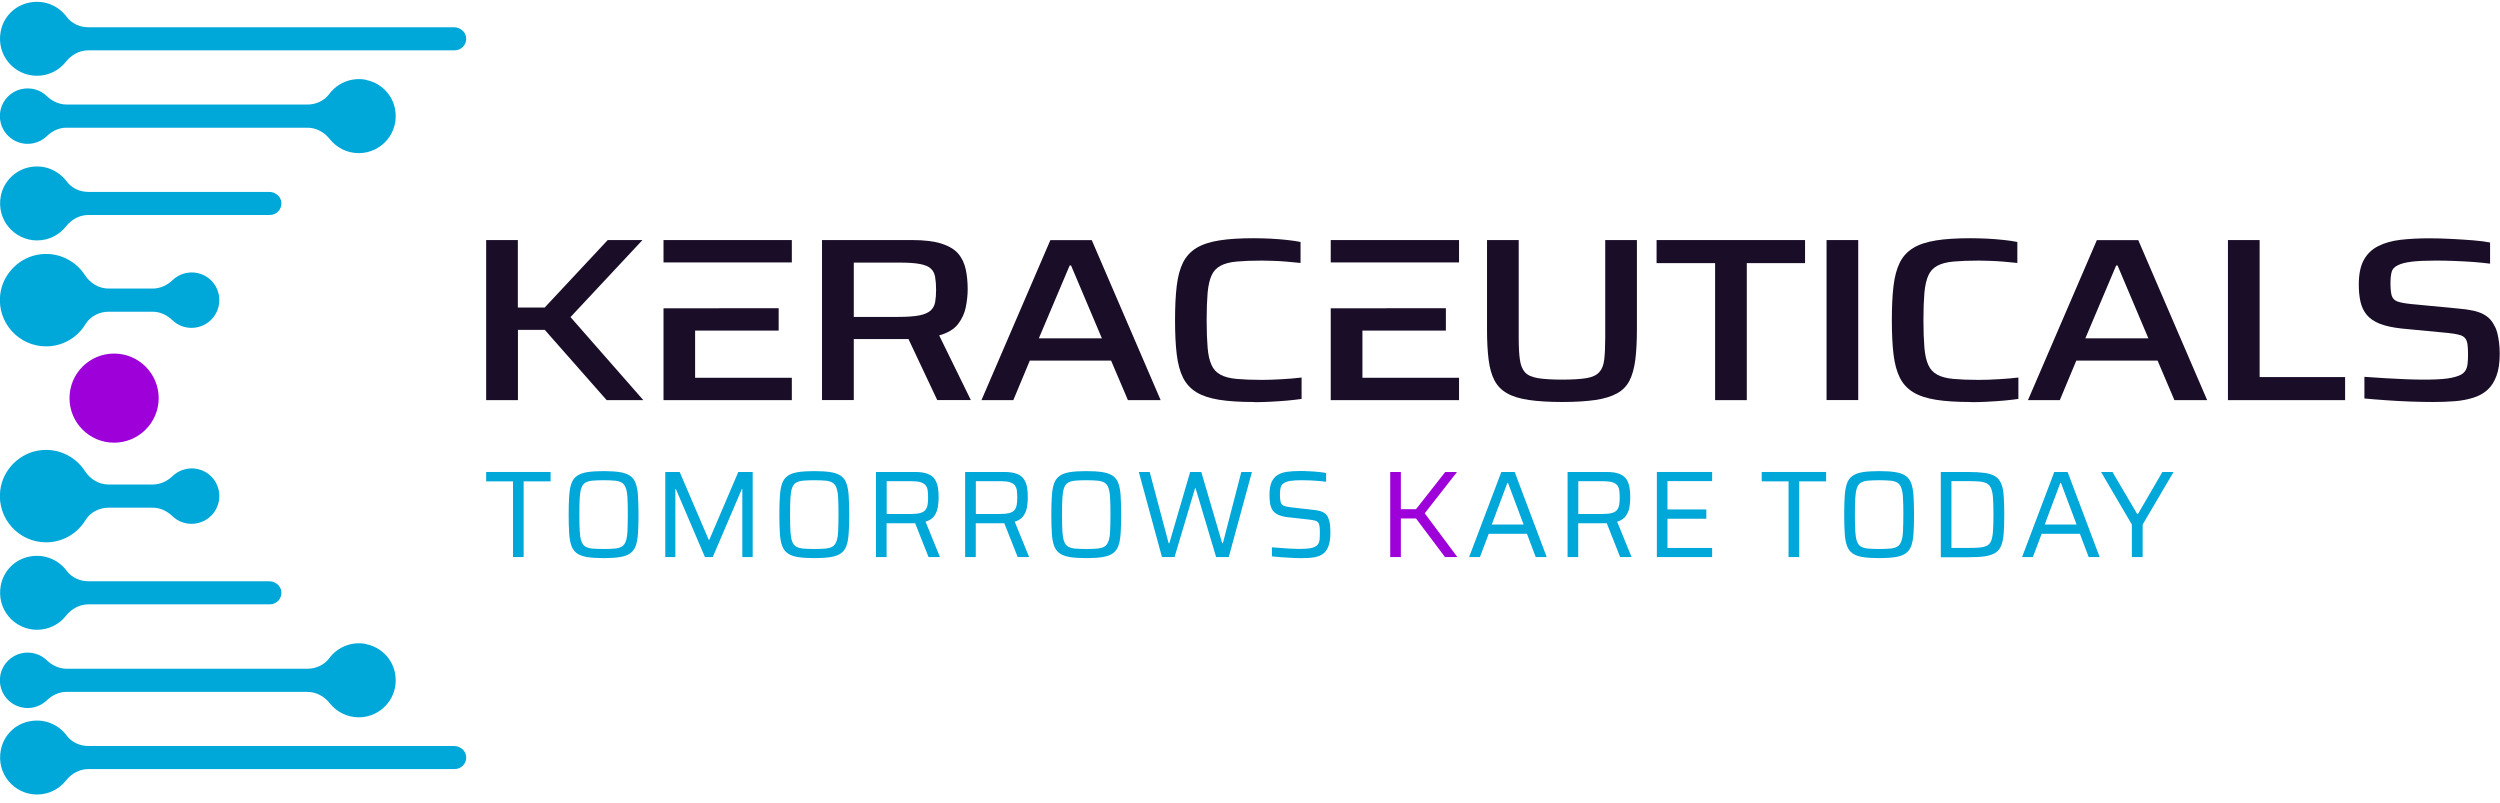 <svg xmlns="http://www.w3.org/2000/svg" fill="none" viewBox="0 0 246 79" height="79" width="246">
<g clip-path="url(#clip0_803_414)">
<path fill="#00A7D9" d="M50.481 54.816V47.367H47.839V46.443H54.177V47.367H51.526V54.816H50.481Z"></path>
<path fill="#00A7D9" d="M59.393 54.919C58.745 54.919 58.21 54.884 57.778 54.815C57.355 54.746 57.018 54.625 56.768 54.444C56.517 54.263 56.336 54.013 56.224 53.693C56.111 53.374 56.034 52.959 56.008 52.468C55.973 51.967 55.956 51.354 55.956 50.638C55.956 49.921 55.973 49.309 56.008 48.808C56.042 48.307 56.111 47.902 56.224 47.582C56.336 47.263 56.517 47.013 56.768 46.831C57.018 46.65 57.355 46.529 57.778 46.46C58.201 46.391 58.745 46.357 59.393 46.357C60.041 46.357 60.576 46.391 61.008 46.46C61.431 46.529 61.768 46.65 62.018 46.831C62.268 47.013 62.45 47.263 62.562 47.582C62.674 47.902 62.752 48.316 62.778 48.808C62.804 49.3 62.83 49.921 62.83 50.638C62.83 51.354 62.812 51.967 62.778 52.468C62.743 52.968 62.674 53.374 62.562 53.693C62.45 54.013 62.268 54.263 62.018 54.444C61.768 54.625 61.431 54.746 61.008 54.815C60.584 54.884 60.041 54.919 59.393 54.919ZM59.393 54.021C59.842 54.021 60.205 54.004 60.498 53.978C60.792 53.952 61.025 53.883 61.189 53.779C61.362 53.676 61.491 53.503 61.578 53.262C61.664 53.02 61.724 52.692 61.742 52.269C61.759 51.846 61.776 51.302 61.776 50.638C61.776 49.973 61.768 49.429 61.742 49.007C61.724 48.584 61.664 48.255 61.578 48.014C61.491 47.772 61.362 47.6 61.189 47.496C61.016 47.392 60.783 47.323 60.498 47.297C60.205 47.272 59.833 47.254 59.393 47.254C58.953 47.254 58.581 47.272 58.288 47.297C58.003 47.323 57.769 47.392 57.597 47.496C57.424 47.6 57.294 47.772 57.208 48.014C57.122 48.255 57.07 48.584 57.044 49.007C57.018 49.429 57.01 49.973 57.01 50.638C57.01 51.302 57.018 51.846 57.044 52.269C57.07 52.692 57.122 53.02 57.208 53.262C57.294 53.503 57.424 53.676 57.597 53.779C57.769 53.883 58.003 53.952 58.288 53.978C58.572 54.004 58.944 54.021 59.393 54.021Z"></path>
<path fill="#00A7D9" d="M65.463 54.816V46.443H66.88L69.738 53.115H69.798L72.648 46.443H74.064V54.816H73.045V48.126H72.993L70.135 54.816H69.367L66.508 48.126H66.456V54.816H65.472H65.463Z"></path>
<path fill="#00A7D9" d="M80.126 54.919C79.478 54.919 78.943 54.884 78.511 54.815C78.088 54.746 77.751 54.625 77.501 54.444C77.25 54.263 77.069 54.013 76.957 53.693C76.844 53.374 76.767 52.959 76.741 52.468C76.706 51.967 76.689 51.354 76.689 50.638C76.689 49.921 76.706 49.309 76.741 48.808C76.775 48.307 76.844 47.902 76.957 47.582C77.069 47.263 77.25 47.013 77.501 46.831C77.751 46.65 78.088 46.529 78.511 46.46C78.934 46.391 79.478 46.357 80.126 46.357C80.773 46.357 81.309 46.391 81.741 46.46C82.164 46.529 82.501 46.65 82.751 46.831C83.001 47.013 83.183 47.263 83.295 47.582C83.407 47.902 83.485 48.316 83.511 48.808C83.537 49.3 83.563 49.921 83.563 50.638C83.563 51.354 83.545 51.967 83.511 52.468C83.476 52.968 83.407 53.374 83.295 53.693C83.183 54.013 83.001 54.263 82.751 54.444C82.501 54.625 82.164 54.746 81.741 54.815C81.317 54.884 80.773 54.919 80.126 54.919ZM80.126 54.021C80.575 54.021 80.938 54.004 81.231 53.978C81.525 53.952 81.758 53.883 81.922 53.779C82.095 53.676 82.224 53.503 82.311 53.262C82.397 53.02 82.457 52.692 82.475 52.269C82.492 51.846 82.509 51.302 82.509 50.638C82.509 49.973 82.501 49.429 82.475 49.007C82.457 48.584 82.397 48.255 82.311 48.014C82.224 47.772 82.095 47.6 81.922 47.496C81.749 47.392 81.516 47.323 81.231 47.297C80.938 47.272 80.566 47.254 80.126 47.254C79.685 47.254 79.314 47.272 79.02 47.297C78.736 47.323 78.502 47.392 78.33 47.496C78.157 47.6 78.027 47.772 77.941 48.014C77.855 48.255 77.803 48.584 77.777 49.007C77.751 49.429 77.743 49.973 77.743 50.638C77.743 51.302 77.751 51.846 77.777 52.269C77.803 52.692 77.855 53.02 77.941 53.262C78.027 53.503 78.157 53.676 78.33 53.779C78.502 53.883 78.736 53.952 79.02 53.978C79.305 54.004 79.677 54.021 80.126 54.021Z"></path>
<path fill="#00A7D9" d="M86.196 54.816V46.443H90.039C90.566 46.443 90.989 46.504 91.3 46.633C91.611 46.763 91.844 46.935 91.99 47.168C92.137 47.401 92.241 47.669 92.293 47.98C92.345 48.29 92.362 48.618 92.362 48.964C92.362 49.266 92.336 49.576 92.284 49.896C92.232 50.215 92.111 50.508 91.93 50.767C91.749 51.026 91.464 51.216 91.075 51.337L92.491 54.816H91.369L89.978 51.303L90.272 51.449C90.212 51.467 90.143 51.475 90.065 51.484C89.987 51.484 89.875 51.492 89.737 51.492H87.241V54.816H86.196ZM87.241 50.578H89.59C89.996 50.578 90.315 50.543 90.548 50.483C90.782 50.414 90.954 50.319 91.058 50.181C91.17 50.042 91.239 49.87 91.274 49.671C91.308 49.473 91.326 49.24 91.326 48.964C91.326 48.687 91.308 48.454 91.282 48.256C91.257 48.057 91.187 47.893 91.084 47.755C90.98 47.626 90.816 47.522 90.6 47.453C90.376 47.384 90.073 47.349 89.685 47.349H87.25V50.586L87.241 50.578Z"></path>
<path fill="#00A7D9" d="M94.97 54.816V46.443H98.812C99.339 46.443 99.762 46.504 100.073 46.633C100.384 46.763 100.617 46.935 100.764 47.168C100.911 47.401 101.014 47.669 101.066 47.98C101.118 48.29 101.135 48.618 101.135 48.964C101.135 49.266 101.109 49.576 101.058 49.896C101.006 50.215 100.885 50.508 100.704 50.767C100.522 51.026 100.237 51.216 99.849 51.337L101.265 54.816H100.142L98.752 51.303L99.046 51.449C98.985 51.467 98.916 51.475 98.838 51.484C98.761 51.484 98.648 51.492 98.51 51.492H96.015V54.816H94.97ZM96.015 50.578H98.363C98.769 50.578 99.089 50.543 99.322 50.483C99.555 50.414 99.728 50.319 99.831 50.181C99.944 50.042 100.013 49.87 100.047 49.671C100.082 49.473 100.099 49.24 100.099 48.964C100.099 48.687 100.082 48.454 100.056 48.256C100.03 48.057 99.961 47.893 99.857 47.755C99.754 47.626 99.59 47.522 99.374 47.453C99.149 47.384 98.847 47.349 98.458 47.349H96.023V50.586L96.015 50.578Z"></path>
<path fill="#00A7D9" d="M106.887 54.919C106.239 54.919 105.703 54.884 105.272 54.815C104.849 54.746 104.512 54.625 104.261 54.444C104.011 54.263 103.83 54.013 103.717 53.693C103.605 53.374 103.527 52.959 103.502 52.468C103.467 51.967 103.45 51.354 103.45 50.638C103.45 49.921 103.467 49.309 103.502 48.808C103.536 48.307 103.605 47.902 103.717 47.582C103.83 47.263 104.011 47.013 104.261 46.831C104.512 46.65 104.849 46.529 105.272 46.46C105.695 46.391 106.239 46.357 106.887 46.357C107.534 46.357 108.07 46.391 108.501 46.46C108.924 46.529 109.261 46.65 109.512 46.831C109.762 47.013 109.943 47.263 110.056 47.582C110.168 47.902 110.246 48.316 110.272 48.808C110.297 49.3 110.323 49.921 110.323 50.638C110.323 51.354 110.306 51.967 110.272 52.468C110.237 52.968 110.168 53.374 110.056 53.693C109.943 54.013 109.762 54.263 109.512 54.444C109.261 54.625 108.924 54.746 108.501 54.815C108.078 54.884 107.534 54.919 106.887 54.919ZM106.887 54.021C107.336 54.021 107.698 54.004 107.992 53.978C108.285 53.952 108.519 53.883 108.683 53.779C108.855 53.676 108.985 53.503 109.071 53.262C109.158 53.02 109.218 52.692 109.235 52.269C109.253 51.846 109.27 51.302 109.27 50.638C109.27 49.973 109.261 49.429 109.235 49.007C109.218 48.584 109.158 48.255 109.071 48.014C108.985 47.772 108.855 47.6 108.683 47.496C108.51 47.392 108.277 47.323 107.992 47.297C107.698 47.272 107.327 47.254 106.887 47.254C106.446 47.254 106.075 47.272 105.781 47.297C105.496 47.323 105.263 47.392 105.09 47.496C104.918 47.6 104.788 47.772 104.702 48.014C104.615 48.255 104.564 48.584 104.538 49.007C104.512 49.429 104.503 49.973 104.503 50.638C104.503 51.302 104.512 51.846 104.538 52.269C104.564 52.692 104.615 53.02 104.702 53.262C104.788 53.503 104.918 53.676 105.09 53.779C105.263 53.883 105.496 53.952 105.781 53.978C106.066 54.004 106.437 54.021 106.887 54.021Z"></path>
<path fill="#00A7D9" d="M114.339 54.816L112.059 46.443H113.13L114.995 53.452H115.064L117.111 46.443H118.207L120.263 53.452H120.332L122.145 46.443H123.19L120.91 54.816H119.667L117.646 48.04H117.594L115.574 54.816H114.322H114.339Z"></path>
<path fill="#00A7D9" d="M128.103 54.919C127.801 54.919 127.473 54.919 127.119 54.893C126.765 54.876 126.411 54.858 126.074 54.833C125.737 54.807 125.435 54.781 125.159 54.746V53.857C125.452 53.883 125.755 53.909 126.074 53.926C126.394 53.944 126.704 53.969 127.015 53.987C127.318 54.004 127.577 54.013 127.793 54.013C128.224 54.013 128.57 53.995 128.829 53.961C129.088 53.926 129.304 53.857 129.485 53.745C129.606 53.676 129.692 53.572 129.753 53.452C129.813 53.331 129.848 53.184 129.856 53.029C129.865 52.865 129.874 52.692 129.874 52.502C129.874 52.226 129.874 52.001 129.848 51.829C129.83 51.656 129.787 51.527 129.718 51.432C129.649 51.337 129.537 51.268 129.381 51.225C129.226 51.181 129.019 51.147 128.76 51.121L126.679 50.888C126.29 50.836 125.979 50.759 125.737 50.638C125.504 50.517 125.323 50.37 125.211 50.189C125.098 50.008 125.012 49.783 124.977 49.533C124.934 49.274 124.917 48.989 124.917 48.678C124.917 48.169 124.986 47.755 125.116 47.453C125.254 47.142 125.444 46.909 125.703 46.745C125.962 46.581 126.273 46.477 126.644 46.426C127.015 46.374 127.438 46.348 127.913 46.348C128.224 46.348 128.535 46.348 128.863 46.374C129.191 46.391 129.494 46.408 129.779 46.443C130.064 46.469 130.305 46.503 130.487 46.547V47.41C130.279 47.375 130.029 47.349 129.753 47.323C129.476 47.297 129.191 47.28 128.906 47.272C128.621 47.263 128.345 47.254 128.086 47.254C127.637 47.254 127.274 47.272 127.007 47.315C126.73 47.358 126.515 47.427 126.35 47.531C126.169 47.634 126.057 47.781 126.014 47.971C125.97 48.161 125.945 48.394 125.945 48.661C125.945 48.98 125.97 49.222 126.014 49.395C126.057 49.568 126.152 49.688 126.307 49.757C126.454 49.826 126.679 49.878 126.981 49.913L129.01 50.146C129.304 50.172 129.563 50.206 129.787 50.258C130.012 50.31 130.202 50.396 130.366 50.517C130.53 50.638 130.651 50.81 130.728 51.043C130.78 51.156 130.815 51.285 130.841 51.423C130.867 51.561 130.884 51.717 130.893 51.881C130.901 52.045 130.91 52.234 130.91 52.433C130.91 52.899 130.867 53.279 130.772 53.581C130.685 53.883 130.556 54.125 130.392 54.306C130.228 54.487 130.029 54.617 129.796 54.712C129.563 54.798 129.295 54.858 129.01 54.884C128.725 54.91 128.414 54.919 128.077 54.919H128.103Z"></path>
<path fill="#9E00D9" d="M136.799 54.816V46.443H137.844V50.103H139.338L142.213 46.443H143.37L140.192 50.508L143.405 54.816H142.187L139.338 51.018H137.844V54.816H136.799Z"></path>
<path fill="#00A7D9" d="M144.562 54.816L147.731 46.443H149.044L152.196 54.816H151.116L150.253 52.528H146.488L145.624 54.816H144.562ZM146.799 51.613H149.924L148.387 47.514H148.327L146.79 51.613H146.799Z"></path>
<path fill="#00A7D9" d="M154.25 54.816V46.443H158.093C158.62 46.443 159.043 46.504 159.354 46.633C159.665 46.763 159.898 46.935 160.045 47.168C160.192 47.401 160.295 47.669 160.347 47.98C160.399 48.29 160.416 48.618 160.416 48.964C160.416 49.266 160.39 49.576 160.338 49.896C160.286 50.215 160.166 50.508 159.984 50.767C159.803 51.026 159.518 51.216 159.129 51.337L160.546 54.816H159.423L158.033 51.303L158.326 51.449C158.266 51.467 158.197 51.475 158.119 51.484C158.041 51.484 157.929 51.492 157.791 51.492H155.295V54.816H154.25ZM155.295 50.578H157.644C158.05 50.578 158.369 50.543 158.603 50.483C158.836 50.414 159.008 50.319 159.112 50.181C159.224 50.042 159.293 49.87 159.328 49.671C159.363 49.473 159.38 49.24 159.38 48.964C159.38 48.687 159.363 48.454 159.337 48.256C159.311 48.057 159.242 47.893 159.138 47.755C159.034 47.626 158.87 47.522 158.654 47.453C158.43 47.384 158.128 47.349 157.739 47.349H155.304V50.586L155.295 50.578Z"></path>
<path fill="#00A7D9" d="M163.033 54.816V46.443H168.473V47.341H164.078V50.129H167.903V51.044H164.078V53.918H168.473V54.816H163.033Z"></path>
<path fill="#00A7D9" d="M175.994 54.816V47.367H173.352V46.443H179.69V47.367H177.039V54.816H175.994Z"></path>
<path fill="#00A7D9" d="M184.906 54.919C184.258 54.919 183.723 54.884 183.291 54.815C182.868 54.746 182.531 54.625 182.28 54.444C182.03 54.263 181.849 54.013 181.736 53.693C181.624 53.374 181.546 52.959 181.521 52.468C181.486 51.967 181.469 51.354 181.469 50.638C181.469 49.921 181.486 49.309 181.521 48.808C181.555 48.307 181.624 47.902 181.736 47.582C181.849 47.263 182.03 47.013 182.28 46.831C182.531 46.65 182.868 46.529 183.291 46.46C183.714 46.391 184.258 46.357 184.906 46.357C185.553 46.357 186.089 46.391 186.52 46.46C186.943 46.529 187.28 46.65 187.531 46.831C187.781 47.013 187.962 47.263 188.075 47.582C188.187 47.902 188.265 48.316 188.291 48.808C188.316 49.3 188.342 49.921 188.342 50.638C188.342 51.354 188.325 51.967 188.291 52.468C188.256 52.968 188.187 53.374 188.075 53.693C187.962 54.013 187.781 54.263 187.531 54.444C187.28 54.625 186.943 54.746 186.52 54.815C186.097 54.884 185.553 54.919 184.906 54.919ZM184.906 54.021C185.355 54.021 185.717 54.004 186.011 53.978C186.304 53.952 186.538 53.883 186.702 53.779C186.874 53.676 187.004 53.503 187.09 53.262C187.177 53.02 187.237 52.692 187.254 52.269C187.272 51.846 187.289 51.302 187.289 50.638C187.289 49.973 187.28 49.429 187.254 49.007C187.237 48.584 187.177 48.255 187.09 48.014C187.004 47.772 186.874 47.6 186.702 47.496C186.529 47.392 186.296 47.323 186.011 47.297C185.717 47.272 185.346 47.254 184.906 47.254C184.465 47.254 184.094 47.272 183.8 47.297C183.515 47.323 183.282 47.392 183.109 47.496C182.937 47.6 182.807 47.772 182.721 48.014C182.635 48.255 182.583 48.584 182.557 49.007C182.531 49.429 182.522 49.973 182.522 50.638C182.522 51.302 182.531 51.846 182.557 52.269C182.583 52.692 182.635 53.02 182.721 53.262C182.807 53.503 182.937 53.676 183.109 53.779C183.282 53.883 183.515 53.952 183.8 53.978C184.085 54.004 184.457 54.021 184.906 54.021Z"></path>
<path fill="#00A7D9" d="M190.976 54.816V46.443H193.627C194.318 46.443 194.879 46.478 195.32 46.538C195.76 46.607 196.105 46.719 196.364 46.892C196.623 47.065 196.805 47.306 196.934 47.626C197.064 47.945 197.133 48.342 197.168 48.834C197.202 49.326 197.219 49.922 197.219 50.638C197.219 51.354 197.202 51.95 197.168 52.442C197.133 52.925 197.055 53.331 196.934 53.65C196.813 53.97 196.623 54.211 196.364 54.384C196.105 54.556 195.76 54.669 195.32 54.738C194.879 54.807 194.318 54.833 193.627 54.833H190.976V54.816ZM192.021 53.918H193.454C193.964 53.918 194.387 53.909 194.724 53.883C195.061 53.857 195.32 53.797 195.518 53.693C195.717 53.59 195.855 53.426 195.941 53.193C196.028 52.96 196.088 52.64 196.114 52.226C196.14 51.812 196.157 51.285 196.157 50.629C196.157 49.973 196.14 49.456 196.114 49.041C196.088 48.636 196.028 48.308 195.933 48.075C195.838 47.842 195.7 47.669 195.501 47.565C195.302 47.462 195.043 47.401 194.715 47.375C194.387 47.349 193.964 47.341 193.454 47.341H192.021V53.909V53.918Z"></path>
<path fill="#00A7D9" d="M198.972 54.816L202.141 46.443H203.454L206.606 54.816H205.526L204.663 52.528H200.898L200.034 54.816H198.972ZM201.209 51.613H204.335L202.798 47.514H202.737L201.2 51.613H201.209Z"></path>
<path fill="#00A7D9" d="M209.775 54.816V51.613L206.744 46.443H207.867L210.293 50.569H210.38L212.78 46.443H213.877L210.837 51.613V54.816H209.792H209.775Z"></path>
<path fill="#190D28" d="M47.839 39.374V23.622H50.956V30.26H53.599L59.799 23.622H63.218L56.137 31.201L63.304 39.374H59.695L53.607 32.461H50.965V39.374H47.847H47.839Z"></path>
<path fill="#190D28" d="M80.886 39.374V23.622H89.737C90.928 23.622 91.896 23.735 92.63 23.968C93.364 24.201 93.916 24.529 94.288 24.96C94.659 25.392 94.901 25.918 95.03 26.514C95.16 27.118 95.22 27.774 95.22 28.49C95.22 29.008 95.16 29.578 95.039 30.199C94.918 30.821 94.659 31.382 94.27 31.891C93.873 32.4 93.251 32.771 92.414 33.004L95.531 39.366H92.224L89.193 32.935L89.996 33.281C89.866 33.324 89.72 33.35 89.538 33.358C89.365 33.358 89.158 33.367 88.916 33.367H84.012V39.366H80.894L80.886 39.374ZM84.003 31.183H88.416C89.279 31.183 89.961 31.131 90.454 31.037C90.946 30.942 91.317 30.778 91.559 30.57C91.801 30.355 91.948 30.078 92.016 29.75C92.077 29.414 92.112 29 92.112 28.516C92.112 28.033 92.077 27.593 92.016 27.247C91.956 26.902 91.809 26.626 91.593 26.427C91.369 26.22 91.015 26.074 90.531 25.979C90.048 25.884 89.374 25.84 88.537 25.84H84.012V31.201L84.003 31.183Z"></path>
<path fill="#190D28" d="M96.576 39.374L103.355 23.631H107.43L114.209 39.374H110.988L109.33 35.482H101.334L99.711 39.374H96.567H96.576ZM102.223 33.289H108.424L105.393 26.125H105.254L102.223 33.289Z"></path>
<path fill="#190D28" d="M123.397 39.556C122.033 39.556 120.902 39.487 119.978 39.34C119.062 39.193 118.311 38.952 117.732 38.598C117.154 38.244 116.714 37.769 116.411 37.165C116.109 36.561 115.902 35.792 115.79 34.869C115.677 33.937 115.625 32.815 115.625 31.503C115.625 30.191 115.677 29.069 115.79 28.137C115.902 27.204 116.109 26.436 116.411 25.832C116.714 25.228 117.154 24.753 117.732 24.399C118.311 24.046 119.062 23.804 119.978 23.657C120.893 23.51 122.033 23.441 123.397 23.441C123.933 23.441 124.477 23.459 125.038 23.484C125.599 23.519 126.135 23.553 126.653 23.614C127.171 23.666 127.611 23.735 127.974 23.812V25.875C127.516 25.832 127.059 25.789 126.609 25.746C126.16 25.711 125.72 25.677 125.297 25.668C124.874 25.651 124.503 25.642 124.192 25.642C123.181 25.642 122.344 25.677 121.687 25.737C121.023 25.798 120.496 25.936 120.099 26.151C119.701 26.367 119.408 26.678 119.218 27.101C119.028 27.524 118.898 28.085 118.829 28.81C118.769 29.526 118.734 30.424 118.734 31.511C118.734 32.599 118.769 33.479 118.829 34.204C118.89 34.929 119.019 35.499 119.218 35.922C119.408 36.345 119.701 36.656 120.099 36.871C120.496 37.087 121.023 37.225 121.687 37.286C122.352 37.346 123.181 37.381 124.192 37.381C124.796 37.381 125.461 37.355 126.186 37.312C126.912 37.268 127.542 37.217 128.077 37.148V39.254C127.672 39.314 127.197 39.366 126.661 39.418C126.117 39.461 125.565 39.504 125.003 39.53C124.442 39.564 123.907 39.573 123.389 39.573L123.397 39.556Z"></path>
<path fill="#190D28" d="M153.715 39.556C152.411 39.556 151.314 39.486 150.434 39.357C149.553 39.227 148.836 39.012 148.301 38.701C147.757 38.399 147.342 37.976 147.057 37.432C146.772 36.888 146.582 36.207 146.479 35.387C146.375 34.567 146.323 33.574 146.323 32.409V23.622H149.441V33.212C149.441 34.101 149.475 34.817 149.553 35.361C149.622 35.913 149.795 36.327 150.045 36.621C150.304 36.914 150.727 37.104 151.314 37.208C151.902 37.303 152.705 37.355 153.715 37.355C154.725 37.355 155.546 37.303 156.116 37.208C156.685 37.113 157.1 36.914 157.368 36.621C157.635 36.327 157.799 35.913 157.86 35.361C157.92 34.808 157.955 34.092 157.955 33.212V23.622H161.072V32.409C161.072 33.565 161.02 34.558 160.917 35.387C160.813 36.207 160.623 36.897 160.355 37.432C160.079 37.976 159.673 38.399 159.129 38.701C158.585 39.003 157.877 39.227 156.996 39.357C156.116 39.486 155.019 39.556 153.715 39.556Z"></path>
<path fill="#190D28" d="M168.767 39.374V25.892H163.007V23.622H177.618V25.892H171.884V39.374H168.767Z"></path>
<path fill="#190D28" d="M179.733 39.374V23.622H182.85V39.366H179.733V39.374Z"></path>
<path fill="#190D28" d="M193.929 39.556C192.565 39.556 191.434 39.487 190.51 39.34C189.595 39.193 188.843 38.952 188.265 38.598C187.686 38.244 187.246 37.769 186.944 37.165C186.641 36.561 186.434 35.792 186.322 34.869C186.21 33.945 186.158 32.815 186.158 31.503C186.158 30.191 186.21 29.069 186.322 28.137C186.434 27.204 186.641 26.436 186.944 25.832C187.246 25.228 187.686 24.753 188.265 24.399C188.843 24.046 189.595 23.804 190.51 23.657C191.425 23.51 192.565 23.441 193.929 23.441C194.465 23.441 195.009 23.459 195.57 23.484C196.131 23.519 196.667 23.553 197.185 23.614C197.703 23.666 198.143 23.735 198.506 23.812V25.875C198.048 25.832 197.591 25.789 197.142 25.746C196.693 25.711 196.252 25.677 195.829 25.668C195.406 25.651 195.035 25.642 194.724 25.642C193.714 25.642 192.876 25.677 192.22 25.737C191.555 25.798 191.028 25.936 190.631 26.151C190.234 26.367 189.94 26.678 189.75 27.101C189.56 27.524 189.43 28.085 189.361 28.81C189.301 29.526 189.266 30.424 189.266 31.511C189.266 32.599 189.301 33.479 189.361 34.204C189.422 34.929 189.551 35.499 189.75 35.922C189.94 36.345 190.234 36.656 190.631 36.871C191.028 37.087 191.555 37.225 192.22 37.286C192.885 37.346 193.714 37.381 194.724 37.381C195.328 37.381 195.993 37.355 196.719 37.312C197.444 37.268 198.074 37.217 198.61 37.148V39.254C198.204 39.314 197.729 39.366 197.194 39.418C196.649 39.461 196.097 39.504 195.536 39.53C194.974 39.564 194.439 39.573 193.921 39.573L193.929 39.556Z"></path>
<path fill="#190D28" d="M199.551 39.374L206.33 23.631H210.406L217.184 39.374H213.963L212.305 35.482H204.309L202.686 39.374H199.542H199.551ZM205.199 33.289H211.399L208.368 26.125H208.23L205.199 33.289Z"></path>
<path fill="#190D28" d="M219.23 39.374V23.622H222.348V37.104H230.758V39.374H219.239H219.23Z"></path>
<path fill="#190D28" d="M239.437 39.556C238.755 39.556 238.012 39.538 237.192 39.513C236.371 39.478 235.577 39.444 234.791 39.383C234.014 39.331 233.297 39.271 232.658 39.211V37.079C233.323 37.122 234.014 37.173 234.739 37.217C235.465 37.26 236.155 37.294 236.82 37.32C237.485 37.346 238.055 37.355 238.53 37.355C239.506 37.355 240.266 37.32 240.818 37.243C241.371 37.165 241.811 37.044 242.14 36.88C242.364 36.759 242.52 36.604 242.623 36.423C242.727 36.241 242.787 36.026 242.813 35.767C242.839 35.508 242.856 35.24 242.856 34.929C242.856 34.515 242.839 34.17 242.804 33.902C242.77 33.626 242.684 33.41 242.554 33.264C242.425 33.108 242.226 33.005 241.95 32.936C241.673 32.867 241.319 32.806 240.879 32.763L236.354 32.331C235.473 32.236 234.748 32.081 234.187 31.865C233.625 31.641 233.194 31.348 232.891 30.985C232.589 30.622 232.382 30.182 232.27 29.682C232.157 29.181 232.105 28.62 232.105 28.007C232.105 26.989 232.27 26.177 232.598 25.582C232.926 24.986 233.401 24.529 234.014 24.218C234.627 23.907 235.361 23.7 236.207 23.597C237.053 23.502 237.986 23.45 239.022 23.45C239.739 23.45 240.473 23.467 241.224 23.51C241.976 23.545 242.692 23.597 243.357 23.648C244.031 23.7 244.583 23.778 245.024 23.864V25.944C244.566 25.884 244.031 25.832 243.409 25.78C242.796 25.737 242.157 25.703 241.492 25.677C240.827 25.651 240.214 25.642 239.644 25.642C238.685 25.642 237.917 25.677 237.338 25.746C236.76 25.815 236.311 25.927 236 26.074C235.629 26.238 235.413 26.471 235.335 26.773C235.257 27.066 235.223 27.438 235.223 27.886C235.223 28.404 235.266 28.81 235.344 29.086C235.43 29.371 235.62 29.561 235.922 29.673C236.224 29.777 236.691 29.863 237.313 29.923L241.837 30.355C242.407 30.398 242.925 30.476 243.383 30.571C243.841 30.674 244.255 30.83 244.609 31.063C244.963 31.296 245.248 31.624 245.447 32.047C245.576 32.262 245.671 32.504 245.74 32.78C245.801 33.056 245.861 33.358 245.905 33.687C245.948 34.014 245.974 34.386 245.974 34.8C245.974 35.672 245.87 36.397 245.654 36.975C245.447 37.553 245.145 38.019 244.773 38.356C244.393 38.701 243.936 38.96 243.383 39.133C242.83 39.305 242.226 39.426 241.561 39.478C240.896 39.53 240.179 39.556 239.411 39.556H239.437Z"></path>
<path fill="#190D28" d="M134.062 32.53H142.274V30.329H136.428V30.337H130.944V39.374H143.569V37.173H134.062V32.53Z"></path>
<path fill="#190D28" d="M130.944 23.622V25.823H134.062H143.569V23.622H130.944Z"></path>
<path fill="#190D28" d="M68.399 32.53H76.62V30.329H70.774V30.337H65.29V39.374H77.915V37.173H68.399V32.53Z"></path>
<path fill="#190D28" d="M65.29 23.622V25.823H68.399H77.915V23.622H65.29Z"></path>
<path fill="#9E00D9" d="M11.226 43.56C13.649 43.56 15.613 41.597 15.613 39.176C15.613 36.754 13.649 34.791 11.226 34.791C8.803 34.791 6.839 36.754 6.839 39.176C6.839 41.597 8.803 43.56 11.226 43.56Z"></path>
<path fill="#00A7D9" d="M44.67 2.683H8.696C7.867 2.683 7.055 2.32 6.563 1.656C5.768 0.586 4.404 -0.036 2.919 0.249C1.433 0.534 0.345 1.664 0.069 3.089C-0.38 5.419 1.39 7.456 3.635 7.456C4.793 7.456 5.82 6.921 6.485 6.075C7.029 5.393 7.815 4.953 8.687 4.953H44.739C45.404 4.953 45.939 4.383 45.87 3.701C45.81 3.106 45.266 2.683 44.679 2.683H44.67Z"></path>
<path fill="#00A7D9" d="M36.035 7.853C34.55 7.568 33.185 8.19 32.391 9.26C31.899 9.925 31.087 10.287 30.258 10.287H6.572C5.838 10.287 5.147 9.976 4.62 9.467C3.998 8.863 3.083 8.552 2.099 8.768C1.088 8.993 0.268 9.812 0.052 10.831C-0.319 12.6 1.019 14.154 2.72 14.154C3.454 14.154 4.119 13.861 4.611 13.394C5.138 12.885 5.812 12.566 6.537 12.566H30.249C31.122 12.566 31.916 13.006 32.451 13.688C33.116 14.525 34.144 15.069 35.301 15.069C37.546 15.069 39.325 13.032 38.867 10.701C38.591 9.277 37.443 8.138 36.018 7.87L36.035 7.853Z"></path>
<path fill="#00A7D9" d="M26.484 18.884H8.696C7.867 18.884 7.055 18.521 6.563 17.857C5.768 16.786 4.404 16.165 2.919 16.45C1.494 16.726 0.354 17.865 0.078 19.289C-0.371 21.62 1.399 23.657 3.644 23.657C4.801 23.657 5.829 23.122 6.494 22.276C7.038 21.594 7.824 21.154 8.696 21.154H26.553C27.218 21.154 27.754 20.584 27.685 19.902C27.624 19.307 27.08 18.884 26.493 18.884H26.484Z"></path>
<path fill="#00A7D9" d="M44.67 73.407H8.696C7.867 73.407 7.055 73.044 6.563 72.38C5.768 71.31 4.404 70.688 2.919 70.973C1.434 71.258 0.354 72.388 0.078 73.813C-0.371 76.143 1.399 78.18 3.644 78.18C4.801 78.18 5.829 77.645 6.494 76.799C7.038 76.117 7.824 75.677 8.696 75.677H44.739C45.404 75.677 45.94 75.107 45.87 74.425C45.81 73.83 45.266 73.407 44.679 73.407H44.67Z"></path>
<path fill="#00A7D9" d="M36.035 63.369C34.55 63.084 33.185 63.706 32.391 64.776C31.899 65.44 31.087 65.803 30.258 65.803H6.572C5.838 65.803 5.147 65.492 4.62 64.983C3.998 64.379 3.083 64.068 2.099 64.284C1.114 64.5 0.268 65.328 0.052 66.347C-0.319 68.116 1.019 69.67 2.72 69.67C3.454 69.67 4.119 69.376 4.611 68.91C5.138 68.401 5.812 68.082 6.537 68.082H30.249C31.122 68.082 31.916 68.522 32.451 69.204C33.116 70.041 34.144 70.585 35.301 70.585C37.546 70.585 39.325 68.548 38.867 66.217C38.591 64.793 37.443 63.654 36.018 63.386L36.035 63.369Z"></path>
<path fill="#00A7D9" d="M26.484 57.197H8.696C7.867 57.197 7.055 56.835 6.563 56.17C5.768 55.1 4.404 54.479 2.919 54.764C1.434 55.048 0.354 56.179 0.078 57.603C-0.371 59.934 1.399 61.971 3.644 61.971C4.801 61.971 5.829 61.435 6.494 60.59C7.038 59.908 7.824 59.468 8.696 59.468H26.553C27.218 59.468 27.754 58.898 27.685 58.216C27.624 57.62 27.08 57.197 26.493 57.197H26.484Z"></path>
<path fill="#00A7D9" d="M19.49 26.876C18.514 26.66 17.599 26.971 16.968 27.575C16.441 28.084 15.751 28.395 15.017 28.395H10.699C9.741 28.395 8.877 27.877 8.359 27.075C7.469 25.702 5.863 24.831 4.067 25.012C1.969 25.219 0.25 26.919 0.017 29.017C-0.285 31.761 1.857 34.083 4.533 34.083C6.174 34.083 7.616 33.211 8.411 31.899C8.886 31.114 9.775 30.674 10.69 30.674H15.034C15.759 30.674 16.433 31.002 16.96 31.503C17.452 31.977 18.117 32.262 18.851 32.262C20.552 32.262 21.89 30.708 21.519 28.939C21.303 27.921 20.491 27.101 19.472 26.876H19.49Z"></path>
<path fill="#00A7D9" d="M19.49 46.158C18.514 45.943 17.599 46.253 16.968 46.857C16.441 47.367 15.751 47.677 15.017 47.677H10.699C9.741 47.677 8.877 47.16 8.359 46.357C7.469 44.984 5.863 44.113 4.067 44.294C1.969 44.501 0.25 46.201 0.017 48.299C-0.285 51.044 1.857 53.365 4.533 53.365C6.174 53.365 7.616 52.493 8.411 51.182C8.886 50.396 9.775 49.956 10.69 49.956H15.034C15.759 49.956 16.433 50.284 16.96 50.785C17.452 51.259 18.117 51.544 18.851 51.544C20.552 51.544 21.89 49.99 21.519 48.221C21.303 47.203 20.491 46.383 19.472 46.158H19.49Z"></path>
</g>
<defs>
<clipPath id="clip0_803_414">
<rect transform="translate(0 0.18)" fill="white" height="78" width="246"></rect>
</clipPath>
</defs>
</svg>
